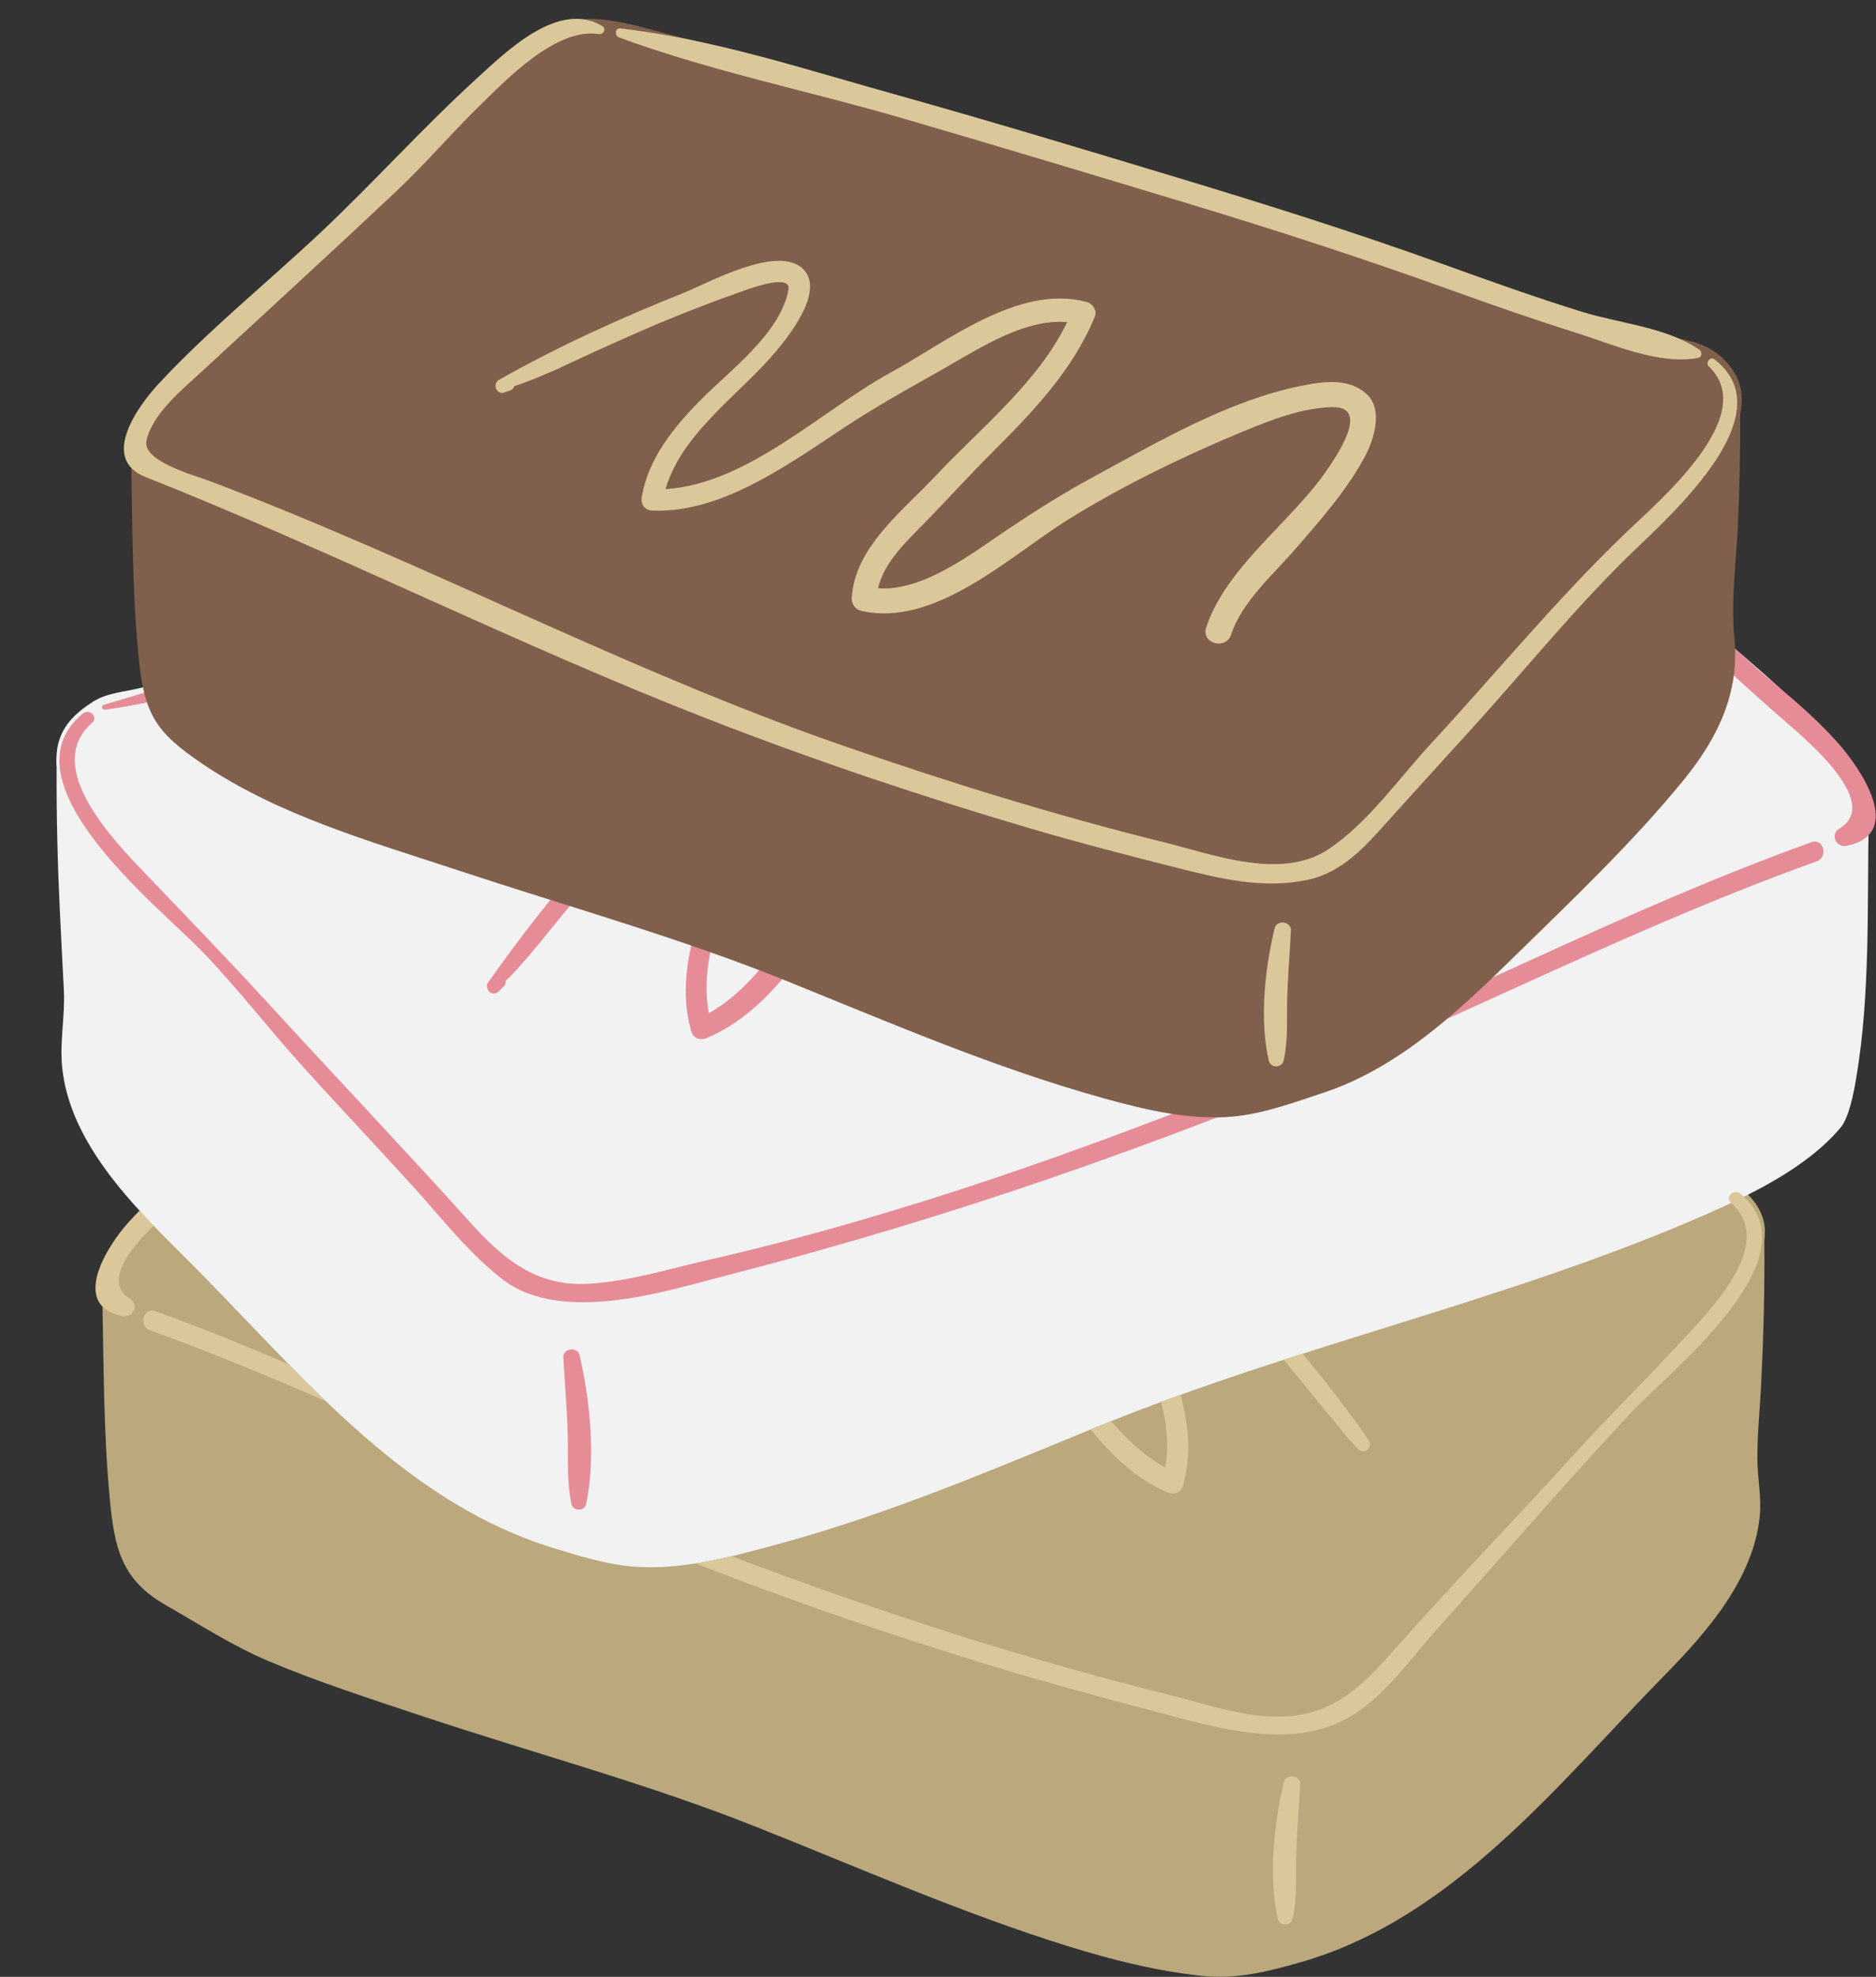 <?xml version="1.0" encoding="UTF-8" standalone="no"?><svg xmlns="http://www.w3.org/2000/svg" xmlns:xlink="http://www.w3.org/1999/xlink" fill="#000000" height="273.6" preserveAspectRatio="xMidYMid meet" version="1" viewBox="-7.8 -2.6 259.7 273.6" width="259.7" zoomAndPan="magnify"><rect x="-7.8" y="-2.6" width="259.7" height="273.6" fill="#333333" stroke="none"/><defs><clipPath id="a"><path d="M 6 113 L 237 113 L 237 270.988 L 6 270.988 Z M 6 113"/></clipPath><clipPath id="b"><path d="M 0 43 L 251.859 43 L 251.859 215 L 0 215 Z M 0 43"/></clipPath><clipPath id="c"><path d="M 177 43 L 251.859 43 L 251.859 115 L 177 115 Z M 177 43"/></clipPath></defs><g><g clip-path="url(#a)" id="change1_1"><path d="M 236.523 167.824 C 236.512 165.328 234.922 163.031 232.887 161.727 C 227.867 158.5 220.578 157.992 214.855 156.258 C 201.73 152.281 189.008 147.113 175.984 142.828 C 162.289 138.324 148.352 134.418 134.523 130.328 C 120.289 126.121 106.008 122.066 91.629 118.363 C 86.07 116.934 80.457 115.289 74.781 114.402 C 71.973 113.961 70.035 113.586 67.246 114.648 C 59.984 117.41 54.047 124.297 48.84 129.766 C 41.543 137.426 33.805 144.59 26.137 151.875 C 23.234 154.633 4.176 169.352 6.348 176.211 C 6.562 185.688 6.5 195.191 7.375 204.633 C 8.02 211.535 8.934 216.012 15.141 219.551 C 19.949 222.289 24.379 225.199 29.516 227.359 C 36.418 230.262 43.605 232.562 50.703 234.93 C 66.016 240.031 81.793 244.242 96.801 250.211 C 111.195 255.93 125.359 262.195 140.172 266.797 C 146.156 268.652 152.223 270.176 158.457 270.852 C 163.289 271.379 167.527 270.32 172.137 269.008 C 193.348 262.98 207.824 244.34 222.734 229.152 C 228.57 223.207 234.938 215.883 235.809 207.246 C 236.07 204.645 235.5 201.996 235.48 199.391 C 235.453 195.906 235.836 192.375 236.008 188.895 C 236.328 182.348 236.5 175.805 236.445 169.25 C 236.496 168.777 236.523 168.301 236.523 167.824" fill="#bba87c"/></g><g clip-path="url(#b)" id="change2_1"><path d="M 229.703 84.852 C 221.227 76.809 212.637 68.922 204.602 60.438 C 198.949 54.465 192.508 47.078 184.664 43.969 C 181.859 42.859 179.973 43.066 177.137 43.512 C 170.438 44.559 163.855 46.457 157.293 48.137 C 141.508 52.18 125.844 56.688 110.215 61.305 C 95.086 65.773 79.879 70.113 64.883 75.012 C 50.59 79.676 36.637 85.312 22.246 89.703 C 18.73 90.777 15.18 91.73 11.613 92.621 C 9.426 93.164 7 93.281 5.082 94.512 C 2.578 96.125 0.648 97.918 0.125 100.988 C 0.098 101.145 0.098 101.301 0.078 101.453 C 0.066 101.5 0.051 101.539 0.047 101.59 C 0.047 101.645 0.047 101.699 0.047 101.754 C -0.008 102.379 -0.02 103 0.039 103.625 C 0 110.266 0.172 116.898 0.488 123.531 C 0.66 127.172 0.855 130.809 1.039 134.449 C 1.219 138.004 0.453 141.551 0.801 145.082 C 1.844 155.598 10.652 164.32 17.75 171.363 C 33.18 186.676 47.371 205.09 68.883 211.676 C 72.375 212.746 76.027 213.879 79.684 214.203 C 86.594 214.82 93.945 212.738 100.523 210.938 C 115.434 206.855 129.73 200.762 144.004 194.902 C 171.652 183.555 201.293 177.391 228.652 165.348 C 230.188 164.672 231.801 163.938 233.426 163.133 C 233.484 163.102 233.547 163.074 233.605 163.047 C 233.605 163.047 233.605 163.043 233.602 163.043 C 238.586 160.566 243.676 157.449 247 153.457 C 248.16 152.066 248.805 148.734 249.172 146.551 C 251.129 134.91 250.66 122.816 250.891 111.012 C 253.387 103.707 232.852 87.84 229.703 84.852" fill="#f2f2f2"/></g><g id="change3_1"><path d="M 6.758 95.621 C 20.594 93.684 34.074 88.434 47.195 83.816 C 60.254 79.223 73.355 75.059 86.621 71.109 C 115.949 62.379 145.484 54.527 174.887 46.098 C 175.945 45.793 175.496 44.27 174.441 44.469 C 145.141 49.977 116.355 59.672 87.891 68.391 C 60.59 76.758 33.969 86.93 6.57 94.945 C 6.121 95.074 6.32 95.684 6.758 95.621" fill="#e68c97"/></g><g id="change3_2"><path d="M 242.965 113.961 C 217.047 123.281 192.691 136.285 167.172 146.562 C 142.27 156.594 116.348 165.824 90.137 171.805 C 84.668 173.051 79.395 174.723 73.762 175.074 C 66.5 175.527 61.879 171.672 57.332 166.629 C 48.184 156.48 38.773 146.57 29.543 136.496 C 23.887 130.32 18.137 124.383 12.352 118.336 C 7.996 113.785 -2.051 103.512 4.969 97.422 C 5.855 96.648 4.578 95.418 3.691 96.145 C -7.809 105.578 14.273 122.949 20.184 129.078 C 25.09 134.168 29.469 139.875 34.215 145.129 C 39.301 150.754 44.535 156.25 49.621 161.879 C 53.504 166.176 57.188 170.945 61.801 174.488 C 66.016 177.727 71.832 177.938 76.875 177.406 C 82.648 176.801 88.426 175.035 94.035 173.59 C 101.41 171.688 108.742 169.613 116.039 167.422 C 130.566 163.059 144.902 158.09 159.07 152.672 C 187.734 141.715 214.809 126.992 243.695 116.605 C 245.344 116.012 244.633 113.363 242.965 113.961" fill="#e68c97"/></g><g clip-path="url(#c)" id="change3_5"><path d="M 246.68 100.277 C 244.031 97.277 240.977 94.625 237.91 92.062 C 232.242 87.324 227.027 81.941 221.641 76.887 C 213.355 69.105 205.637 60.746 197.309 53.031 C 192.93 48.98 184.109 40.332 177.512 44.234 C 176.859 44.621 177.316 45.516 177.996 45.395 C 185.465 44.07 193.203 52.844 197.871 57.484 C 203.758 63.344 209.312 69.422 215.371 75.117 C 223.016 82.305 230.574 89.582 238.469 96.492 C 241.617 99.25 252.965 108.402 246.812 112.086 C 245.504 112.871 246.395 114.758 247.812 114.465 C 256.031 112.777 249.684 103.68 246.68 100.277" fill="#e68c97"/></g><g id="change3_3"><path d="M 186.301 85.973 C 186.516 82.848 185.984 77.684 182.293 76.602 C 178.699 75.551 175.301 78.09 172.629 80.168 C 163.398 87.359 156.34 97.871 149.57 107.289 C 146.383 111.727 143.594 116.336 140.82 121.043 C 137.562 126.57 133.383 134.75 126.887 137.168 C 125.785 133.031 127.742 128.203 129.016 124.348 C 130.344 120.324 131.523 116.266 132.902 112.266 C 136.023 103.203 139.543 94.027 138.934 84.281 C 138.863 83.176 137.969 82.543 136.902 82.734 C 126.141 84.664 119.402 98.578 113.766 106.727 C 110.012 112.152 106.828 117.969 103.219 123.488 C 99.836 128.664 95.875 134.516 90.328 137.633 C 88.695 128.941 93.82 119.832 96.168 111.691 C 96.941 109.008 99.562 98.09 94.73 97.242 C 89.281 96.281 83.359 104.867 80.359 108.113 C 73.035 116.043 65.918 124.586 59.738 133.441 C 59.551 133.715 59.598 134.09 59.738 134.367 C 59.754 134.395 59.766 134.422 59.781 134.449 C 60.055 134.977 60.816 135.031 61.219 134.633 C 61.461 134.391 61.707 134.145 61.953 133.902 C 62.195 133.66 62.242 133.395 62.191 133.148 C 63.785 131.777 67.133 127.617 67.73 126.879 C 70.852 123.023 74.031 119.223 77.281 115.484 C 80.098 112.242 83.008 109.086 86 106.008 C 86.668 105.32 93.453 98.047 94.363 100.699 C 96.551 107.047 91.781 116.07 89.754 121.945 C 87.727 127.812 86.109 134.055 87.91 140.172 C 88.207 141.172 89.203 141.426 90.078 141.055 C 100.965 136.441 107.309 122.82 113.176 113.359 C 116.168 108.531 119.512 103.93 122.746 99.262 C 125.984 94.594 130.121 88.438 135.785 86.375 C 135.773 97.148 130.883 107.199 127.719 117.336 C 125.527 124.352 121.145 132.855 124.348 140.148 C 124.664 140.871 125.598 141.09 126.289 140.941 C 137.492 138.555 143.328 123.168 148.715 114.543 C 154.051 106 160.582 97.836 167.242 90.316 C 170.523 86.617 174.129 82.68 178.574 80.383 C 184.23 77.457 182.742 87.543 182.289 90.219 C 181.309 95.988 179.523 101.621 178.012 107.27 C 176.902 111.406 175.5 115.934 176.105 120.258 C 176.422 122.539 179.883 121.57 179.562 119.305 C 178.871 114.449 181.32 108.594 182.57 103.988 C 184.172 98.078 185.871 92.109 186.301 85.973" fill="#e68c97"/></g><g id="change3_4"><path d="M 70.18 185.285 C 70.367 188.555 70.641 191.82 70.77 195.098 C 70.906 198.59 70.594 202.129 71.312 205.566 C 71.523 206.574 73.137 206.574 73.344 205.566 C 74.676 199.195 73.898 191.301 72.438 184.98 C 72.145 183.723 70.105 183.984 70.18 185.285" fill="#e68c97"/></g><g id="change4_1"><path d="M 232.539 49.422 C 231.152 46.707 228.613 45.121 225.719 44.496 C 217.793 42.785 210.047 40.277 202.387 37.66 C 176.883 28.941 151.398 20.684 125.508 13.16 C 112.398 9.348 99.23 5.73 85.977 2.453 C 79.516 0.855 73.371 -1.637 67.164 1.609 C 60.574 5.062 55.227 11.242 50.199 16.574 C 42.863 24.352 34.887 31.512 27.141 38.871 C 24.199 41.668 7.809 54.348 10.344 60.438 C 10.547 69.777 10.473 79.145 11.402 88.445 C 12.184 96.258 13.715 98.719 20.234 103.125 C 30.797 110.27 43.523 113.859 55.504 117.82 C 70.785 122.871 86.406 127.219 101.336 133.262 C 115.73 139.086 129.988 145.242 144.984 149.402 C 150.641 150.973 156.938 152.484 162.855 151.938 C 167.129 151.539 171.477 149.945 175.52 148.598 C 185.836 145.16 194.137 137.324 201.766 129.855 C 209.742 122.039 218.219 114.008 225.27 105.355 C 229.996 99.559 233.039 93.277 232.297 85.73 C 231.793 80.582 232.543 75.207 232.785 70.051 C 233.023 64.945 233.121 59.84 233.098 54.73 C 233.488 52.914 233.398 51.105 232.539 49.422" fill="#80604c"/></g><g id="change5_1"><path d="M 169.926 244.07 C 168.551 249.82 167.777 257.211 169.102 262.992 C 169.332 264.004 170.902 264.004 171.133 262.992 C 171.762 260.262 171.578 257.465 171.633 254.68 C 171.695 251.238 172.012 247.812 172.184 244.379 C 172.246 243.078 170.227 242.816 169.926 244.07" fill="#dbc89a"/></g><g id="change5_2"><path d="M 146.027 194.09 C 145.348 194.359 144.68 194.629 144.008 194.906 C 143.738 195.02 143.48 195.129 143.211 195.238 C 146.188 198.977 149.617 202.156 153.789 203.938 C 154.66 204.309 155.66 204.047 155.949 203.059 C 157.199 198.738 156.73 194.566 155.629 190.449 C 154.73 190.77 153.828 191.098 152.93 191.43 C 153.699 194.43 154.059 197.457 153.52 200.508 C 150.691 198.949 148.23 196.699 146.027 194.09" fill="#dbc89a"/></g><g id="change5_3"><path d="M 177.422 194.727 C 177.711 195.078 178.641 196.418 179.34 196.938 C 179.379 197.066 179.449 197.199 179.578 197.328 C 179.809 197.547 180.031 197.77 180.25 197.996 C 180.66 198.398 181.41 198.34 181.691 197.809 C 181.699 197.789 181.711 197.758 181.73 197.738 C 181.871 197.457 181.922 197.09 181.73 196.809 C 178.871 192.68 175.762 188.668 172.52 184.758 C 171.648 185.039 170.781 185.316 169.898 185.598 C 171.301 187.258 172.672 188.938 174.039 190.629 C 175.16 191.996 176.27 193.379 177.422 194.727" fill="#dbc89a"/></g><g id="change5_4"><path d="M 13.711 178.879 C 12.039 178.277 11.328 180.93 12.98 181.52 C 21.211 184.488 29.301 187.828 37.309 191.328 C 35.559 189.648 33.84 187.938 32.141 186.199 C 26.07 183.598 19.941 181.117 13.711 178.879" fill="#dbc89a"/></g><g id="change5_5"><path d="M 233.609 163.047 C 233.449 162.898 233.281 162.746 233.102 162.598 C 232.219 161.867 230.941 163.098 231.82 163.879 C 231.828 163.887 231.828 163.887 231.84 163.898 C 237.93 169.27 229.621 177.957 225.84 182.09 C 220.648 187.777 215.129 193.117 209.961 198.84 C 201.949 207.68 193.641 216.227 185.73 225.148 C 181.59 229.828 177.781 234.129 171.199 234.879 C 165.488 235.52 159.469 233.309 154 231.957 C 133.469 226.859 113.262 220.289 93.48 212.777 C 91.828 213.168 90.168 213.52 88.5 213.777 C 89.098 214.02 89.699 214.258 90.301 214.488 C 103.301 219.508 116.488 223.996 129.82 228.059 C 136.52 230.09 143.262 231.949 150.031 233.719 C 155.34 235.109 160.879 236.828 166.359 237.316 C 171.359 237.758 175.988 237.18 180.191 234.297 C 184.461 231.387 187.879 226.477 191.309 222.668 C 200.199 212.77 208.941 202.59 218.02 192.879 C 223.309 187.219 243.059 171.906 233.609 163.047" fill="#dbc89a"/></g><g id="change5_6"><path d="M 10.211 177.18 C 6.59 174.906 9.949 170.496 13.469 167.039 C 12.809 166.359 12.148 165.656 11.512 164.949 C 10.98 165.496 10.449 166.059 9.941 166.629 C 7.09 169.77 1.762 178.109 9.199 179.559 C 10.629 179.828 11.5 177.988 10.211 177.18" fill="#dbc89a"/></g><g id="change5_7"><path d="M 159.172 84.266 C 158.449 86.469 161.922 87.41 162.629 85.219 C 164.078 80.742 168.52 76.848 171.527 73.379 C 174.98 69.398 178.566 65.355 181.09 60.695 C 182.359 58.355 183.785 54.062 181.336 51.891 C 178.871 49.703 175.484 50.176 172.488 50.77 C 162.359 52.77 152.586 58.512 143.602 63.379 C 139.422 65.645 135.461 68.145 131.508 70.797 C 126.727 74.004 119.984 79.281 113.75 78.816 C 114.609 75.047 118.027 72.004 120.609 69.348 C 123.516 66.355 126.309 63.266 129.262 60.312 C 134.988 54.586 140.664 48.785 143.781 41.18 C 144.109 40.371 143.43 39.414 142.66 39.203 C 133.234 36.652 123.223 44.75 115.457 48.984 C 106.031 54.129 95.637 64.43 84.332 65.086 C 86.488 57.727 93.734 52.582 98.688 47.098 C 100.73 44.836 106.609 37.871 103.395 34.652 C 99.891 31.148 90.102 36.637 86.875 37.922 C 78.176 41.391 69.402 45.367 61.254 49.984 C 60.98 50.141 60.789 50.461 60.801 50.777 C 60.801 50.805 60.801 50.832 60.805 50.859 C 60.82 51.418 61.383 51.945 61.961 51.742 C 62.25 51.641 62.539 51.535 62.832 51.434 C 63.156 51.32 63.328 51.086 63.398 50.828 C 65.133 50.352 69.258 48.523 69.445 48.434 C 73.316 46.605 77.211 44.836 81.133 43.129 C 85.465 41.242 89.855 39.516 94.312 37.945 C 95.438 37.551 101.84 35.02 101.348 37.547 C 100.168 43.613 93.25 48.641 89.164 52.789 C 85.449 56.566 81.941 60.836 81.043 66.195 C 80.883 67.16 81.438 68.016 82.465 68.059 C 92.738 68.52 102.656 60.652 110.844 55.426 C 115.008 52.77 119.34 50.43 123.621 47.973 C 128.242 45.32 134.277 41.488 139.938 41.984 C 135.824 50.43 128.055 56.512 121.734 63.254 C 117.25 68.039 110.438 73.176 110.105 80.266 C 110.07 81.008 110.652 81.758 111.367 81.926 C 121.672 84.363 132.195 74.168 140.223 69.207 C 147.73 64.57 155.949 60.578 164.082 57.203 C 168.02 55.57 172.352 53.844 176.664 53.746 C 182.098 53.629 176.969 60.926 175.617 62.848 C 170.723 69.805 161.875 76 159.172 84.266" fill="#dbc89a"/></g><g id="change5_8"><path d="M 168.648 125.891 C 167.301 131.438 166.531 138.648 167.852 144.223 C 168.09 145.234 169.645 145.234 169.883 144.223 C 170.512 141.582 170.328 138.867 170.379 136.168 C 170.441 132.836 170.75 129.523 170.902 126.195 C 170.965 124.898 168.949 124.641 168.648 125.891" fill="#dbc89a"/></g><g id="change5_9"><path d="M 12.312 63.402 C 38.566 73.82 63.844 86.648 90.18 96.902 C 104.805 102.598 119.688 107.605 134.742 112.031 C 141.598 114.047 148.5 115.836 155.426 117.578 C 161.316 119.062 167.195 120.465 173.246 119.164 C 177.262 118.301 180.191 115.605 182.863 112.668 C 186.855 108.285 190.801 103.859 194.809 99.492 C 202.23 91.406 209.234 82.684 217.012 74.961 C 222.344 69.664 239.754 54.984 229.523 47.121 C 228.945 46.68 228.246 47.629 228.758 48.113 C 235.93 54.93 221.727 66.84 217.137 71.258 C 207.676 80.363 199.191 90.691 190.273 100.344 C 185.84 105.145 181.629 111.207 176.168 114.895 C 169.629 119.316 160.18 115.664 153.324 113.969 C 138.223 110.23 123.328 105.613 108.637 100.508 C 78.645 90.09 50.703 75.098 21.055 63.914 C 19.102 63.176 11.812 61.242 12.484 58.34 C 13.355 54.547 17.637 51.129 20.359 48.613 C 29.262 40.387 38.207 32.199 47.039 23.891 C 51.031 20.133 54.602 15.938 58.527 12.105 C 62.289 8.434 69.145 1.195 75.09 2.113 C 75.746 2.215 76.191 1.379 75.562 1 C 69.496 -2.645 62.223 4.594 58.109 8.344 C 50.668 15.129 43.906 22.691 36.559 29.598 C 29.168 36.543 21.047 43.09 14.145 50.531 C 11.355 53.539 5.977 60.887 12.312 63.402" fill="#dbc89a"/></g><g id="change5_10"><path d="M 77.895 2.578 C 90.613 7.266 104.211 9.996 117.227 13.793 C 130.328 17.617 143.395 21.559 156.461 25.508 C 168.703 29.207 180.785 33.125 192.816 37.461 C 198.672 39.57 204.547 41.621 210.48 43.492 C 215.586 45.105 221.906 47.945 227.297 46.926 C 227.863 46.816 227.832 46.086 227.441 45.809 C 223.055 42.727 216.395 42.148 211.285 40.582 C 204.75 38.574 198.312 36.242 191.883 33.93 C 179.824 29.586 167.676 25.75 155.402 22.047 C 142.332 18.102 129.266 14.148 116.113 10.477 C 103.691 7.012 90.91 2.789 78.062 1.336 C 77.305 1.254 77.273 2.352 77.895 2.578" fill="#dbc89a"/></g></g></svg>
